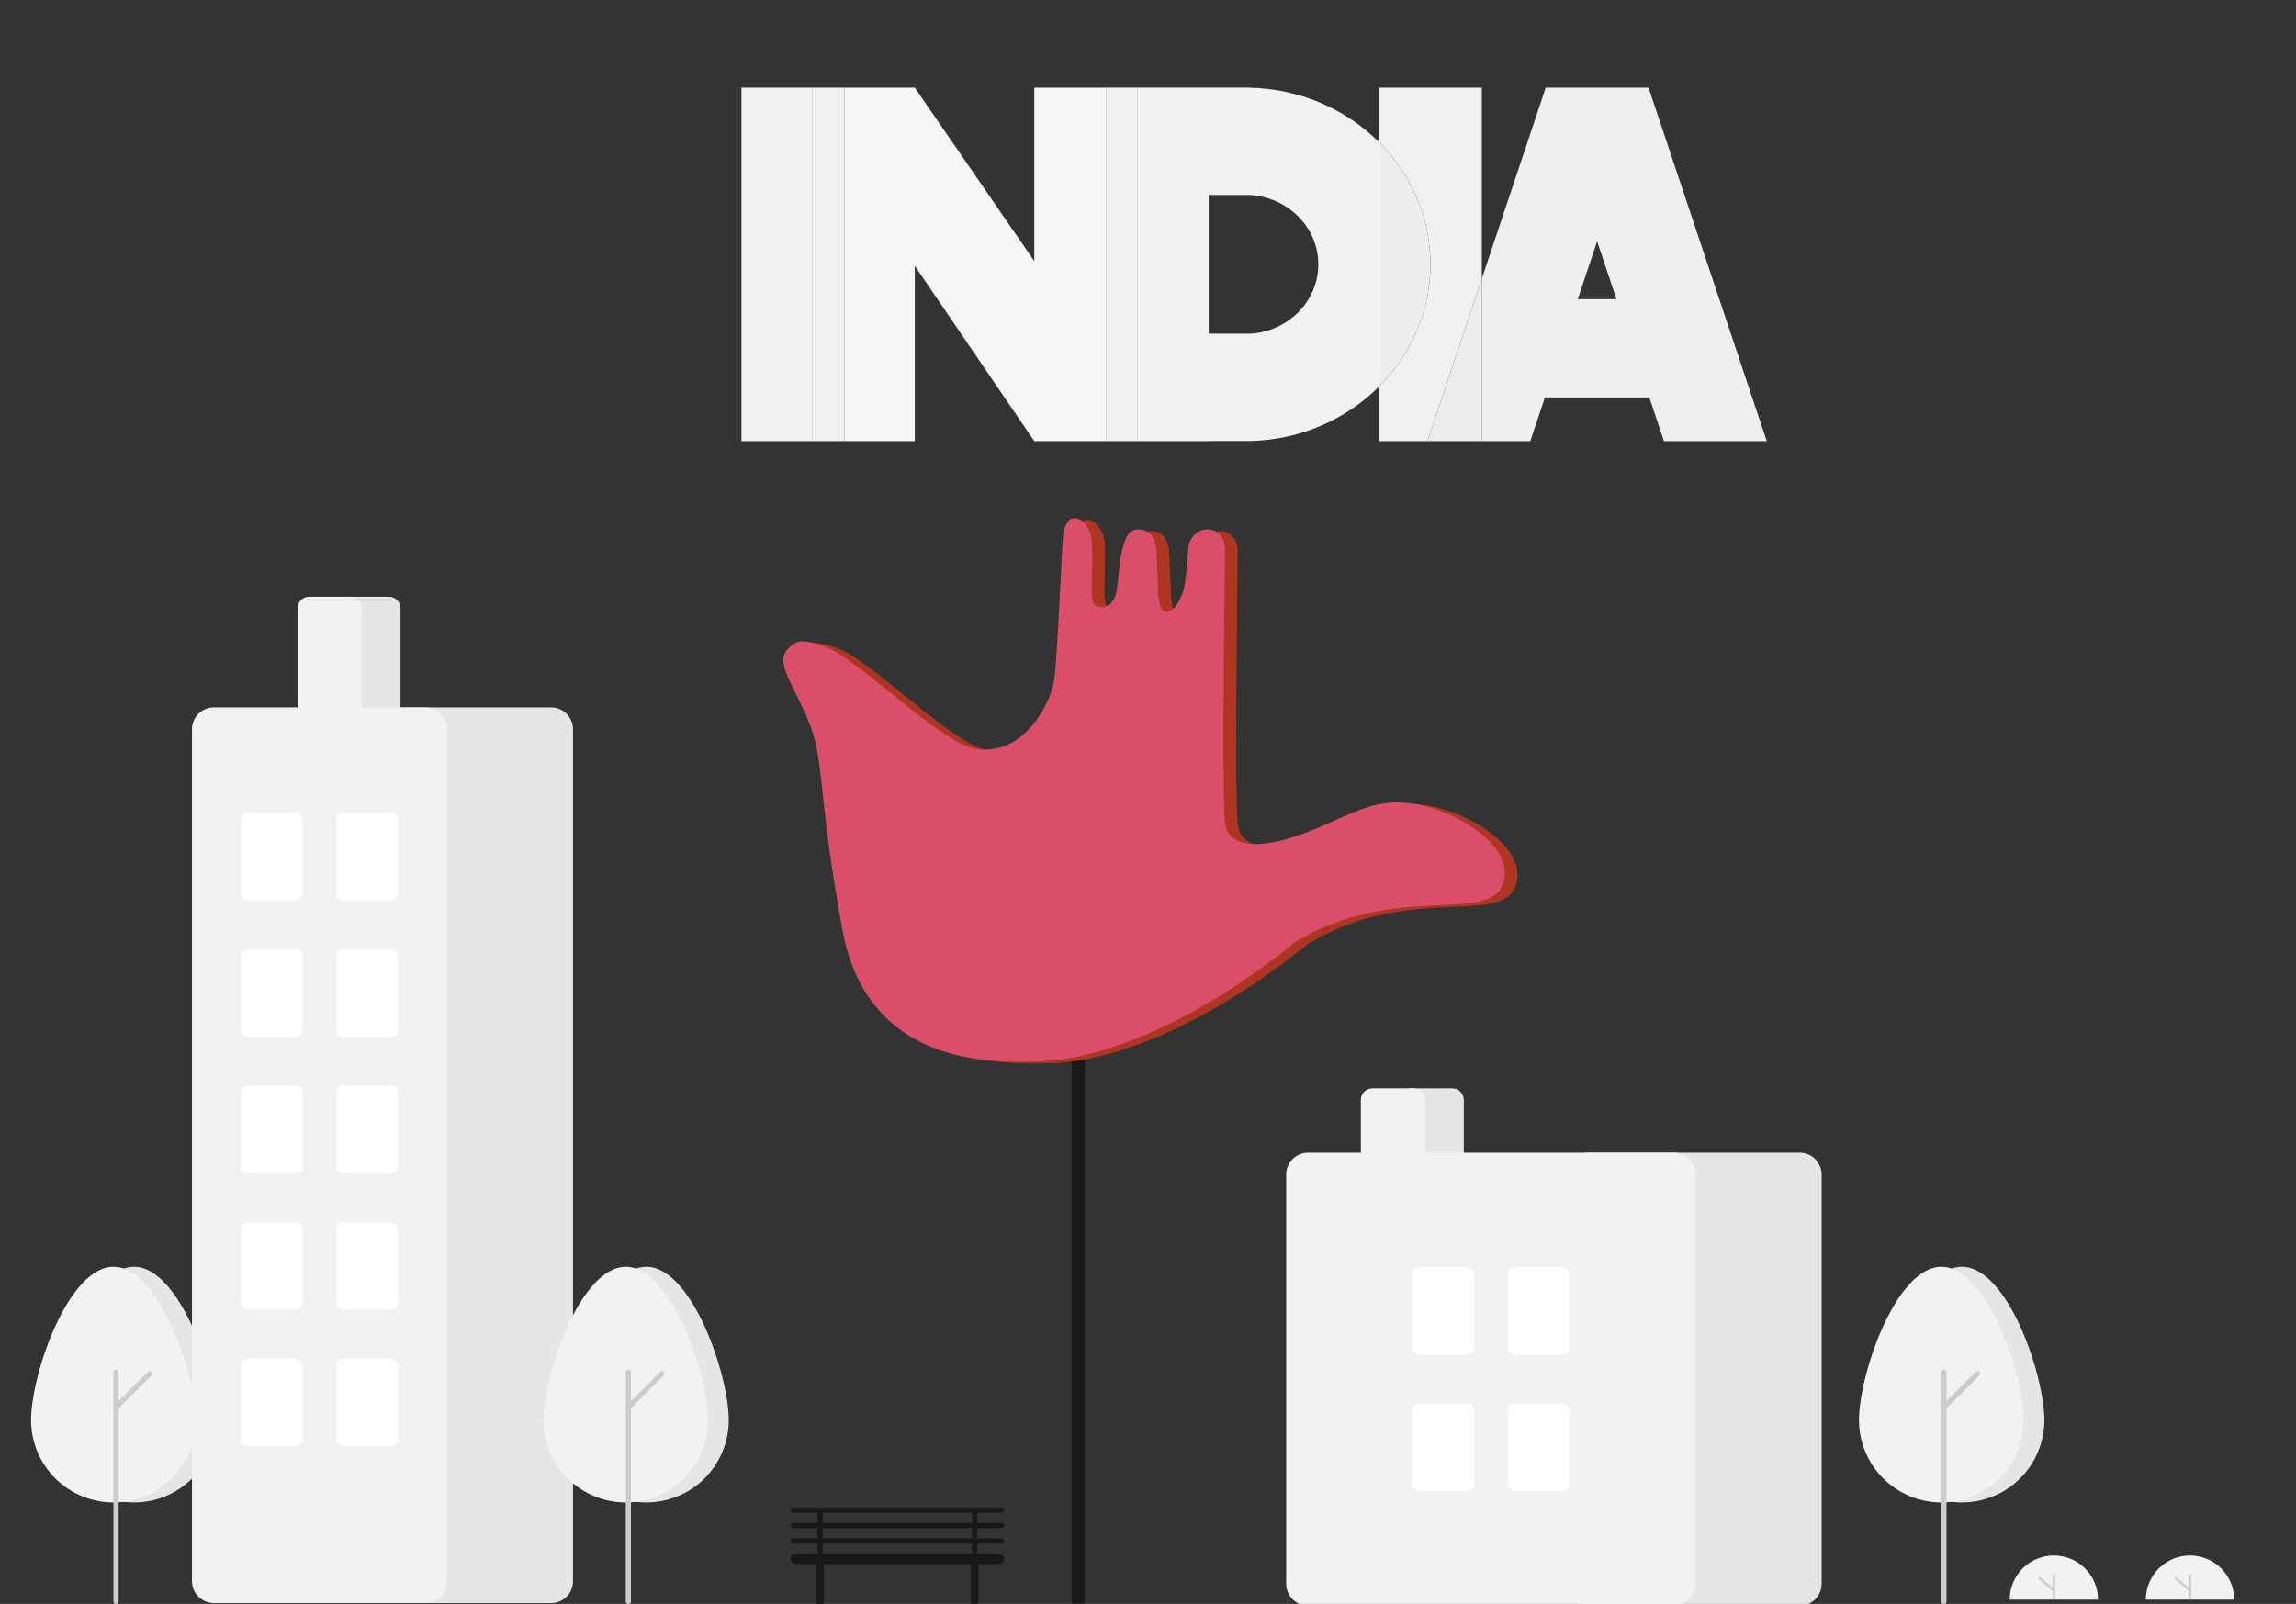 <svg width="820" height="573" viewBox="0 0 820 573" fill="none" xmlns="http://www.w3.org/2000/svg">
<rect x="0" y="0" width="820" height="573" fill="#333333" stroke="none"/>
<g clip-path="url(#clip0_7093_122)">
<rect x="382.758" y="341.159" width="4.597" height="231.705" fill="#181818"/>
<path d="M357.732 545.905C357.976 545.905 358.21 545.808 358.382 545.635C358.555 545.463 358.652 545.229 358.652 544.985C358.652 544.741 358.555 544.507 358.382 544.335C358.21 544.163 357.976 544.066 357.732 544.066H348.997V540.388H357.732C357.976 540.388 358.21 540.291 358.382 540.118C358.555 539.946 358.652 539.712 358.652 539.468C358.652 539.224 358.555 538.991 358.382 538.818C358.21 538.646 357.976 538.549 357.732 538.549H283.255C283.012 538.549 282.778 538.646 282.605 538.818C282.433 538.991 282.336 539.224 282.336 539.468C282.336 539.712 282.433 539.946 282.605 540.118C282.778 540.291 283.012 540.388 283.255 540.388H291.99V544.066H283.255C283.012 544.066 282.778 544.163 282.605 544.335C282.433 544.507 282.336 544.741 282.336 544.985C282.336 545.229 282.433 545.463 282.605 545.635C282.778 545.808 283.012 545.905 283.255 545.905H291.99V549.582H283.255C283.012 549.582 282.778 549.679 282.605 549.852C282.433 550.024 282.336 550.258 282.336 550.502C282.336 550.746 282.433 550.98 282.605 551.152C282.778 551.325 283.012 551.421 283.255 551.421H291.99V555.099H284.175C283.687 555.099 283.219 555.293 282.875 555.638C282.53 555.983 282.336 556.45 282.336 556.938C282.336 557.426 282.53 557.894 282.875 558.238C283.219 558.583 283.687 558.777 284.175 558.777H291.615C291.561 558.924 291.532 559.08 291.531 559.237V572.109C291.531 572.475 291.676 572.826 291.935 573.085C292.193 573.343 292.544 573.489 292.91 573.489C293.276 573.489 293.626 573.343 293.885 573.085C294.144 572.826 294.289 572.475 294.289 572.109V559.237C294.287 559.08 294.259 558.924 294.205 558.777H346.783C346.729 558.924 346.7 559.08 346.699 559.237V572.109C346.699 572.475 346.844 572.826 347.103 573.085C347.361 573.343 347.712 573.489 348.078 573.489C348.444 573.489 348.794 573.343 349.053 573.085C349.312 572.826 349.457 572.475 349.457 572.109V559.237C349.455 559.08 349.427 558.924 349.373 558.777H356.813C357.3 558.777 357.768 558.583 358.113 558.238C358.458 557.894 358.652 557.426 358.652 556.938C358.652 556.45 358.458 555.983 358.113 555.638C357.768 555.293 357.3 555.099 356.813 555.099H348.997V551.421H357.732C357.976 551.421 358.21 551.325 358.382 551.152C358.555 550.98 358.652 550.746 358.652 550.502C358.652 550.258 358.555 550.024 358.382 549.852C358.21 549.679 357.976 549.582 357.732 549.582H348.997V545.905H357.732ZM293.829 540.388H347.158V544.066H293.829V540.388ZM347.158 555.099H293.829V551.421H347.158V555.099ZM347.158 549.582H293.829V545.905H347.158V549.582Z" fill="#181818"/>
<path d="M77.299 507.314C77.299 491.075 64.126 452.541 47.876 452.541C31.626 452.541 18.453 491.075 18.453 507.314C18.453 515.117 21.553 522.601 27.071 528.119C32.589 533.637 40.073 536.737 47.876 536.737C55.679 536.737 63.163 533.637 68.681 528.119C74.199 522.601 77.299 515.117 77.299 507.314H77.299Z" fill="#E6E6E6"/>
<path d="M69.947 507.314C69.947 491.075 56.774 452.541 40.525 452.541C24.275 452.541 11.102 491.075 11.102 507.314C11.102 515.117 14.201 522.601 19.719 528.119C25.237 533.637 32.721 536.737 40.525 536.737C48.328 536.737 55.812 533.637 61.33 528.119C66.847 522.601 69.947 515.117 69.947 507.314H69.947Z" fill="#F2F2F2"/>
<path d="M41.443 573.101C41.199 573.101 40.965 573.005 40.793 572.832C40.62 572.66 40.523 572.426 40.523 572.182V490.22C40.523 489.976 40.62 489.743 40.793 489.57C40.965 489.398 41.199 489.301 41.443 489.301C41.687 489.301 41.921 489.398 42.093 489.57C42.266 489.743 42.362 489.976 42.362 490.22V572.182C42.362 572.426 42.266 572.66 42.093 572.832C41.921 573.005 41.687 573.101 41.443 573.101Z" fill="#CCCCCC"/>
<path d="M41.443 503.657C41.261 503.657 41.083 503.603 40.932 503.502C40.781 503.401 40.663 503.257 40.593 503.089C40.524 502.921 40.506 502.736 40.541 502.558C40.577 502.38 40.664 502.216 40.793 502.087L52.817 490.062C52.989 489.89 53.223 489.793 53.467 489.793C53.711 489.793 53.945 489.89 54.117 490.062C54.29 490.235 54.386 490.469 54.386 490.712C54.386 490.956 54.29 491.19 54.117 491.362L42.093 503.387C42.008 503.473 41.906 503.541 41.795 503.587C41.683 503.633 41.563 503.657 41.443 503.657V503.657Z" fill="#CCCCCC"/>
<path d="M138.912 255.473H124.2C123.103 255.472 122.051 255.036 121.276 254.26C120.5 253.484 120.064 252.433 120.062 251.336V217.315C120.064 216.218 120.5 215.167 121.276 214.391C122.051 213.615 123.103 213.179 124.2 213.178H138.912C140.009 213.179 141.06 213.615 141.836 214.391C142.612 215.167 143.048 216.218 143.049 217.315V251.336C143.048 252.433 142.612 253.484 141.836 254.26C141.06 255.036 140.009 255.472 138.912 255.473V255.473Z" fill="#E6E6E6"/>
<path d="M196.837 572.689H121.44C119.368 572.686 117.382 571.862 115.917 570.397C114.451 568.932 113.627 566.945 113.625 564.873V260.53C113.627 258.458 114.451 256.472 115.917 255.007C117.382 253.541 119.368 252.717 121.44 252.715H196.837C198.909 252.717 200.895 253.541 202.36 255.006C203.826 256.472 204.65 258.458 204.652 260.53V564.873C204.65 566.945 203.826 568.932 202.36 570.397C200.895 571.862 198.909 572.686 196.837 572.689V572.689Z" fill="#E6E6E6"/>
<path d="M151.782 572.689H76.386C74.314 572.686 72.327 571.862 70.862 570.397C69.397 568.932 68.573 566.945 68.57 564.873V260.53C68.573 258.458 69.397 256.472 70.862 255.007C72.327 253.541 74.314 252.717 76.386 252.715H151.782C153.854 252.717 155.841 253.541 157.306 255.007C158.771 256.472 159.595 258.458 159.597 260.53V564.873C159.595 566.945 158.771 568.932 157.306 570.397C155.841 571.862 153.854 572.686 151.782 572.689V572.689Z" fill="#F2F2F2"/>
<path d="M125.115 255.473H110.403C109.306 255.472 108.255 255.036 107.479 254.26C106.703 253.484 106.267 252.433 106.266 251.336V217.315C106.267 216.218 106.703 215.167 107.479 214.391C108.255 213.615 109.306 213.179 110.403 213.178H125.115C126.212 213.179 127.263 213.615 128.039 214.391C128.815 215.167 129.251 216.218 129.252 217.315V251.336C129.251 252.433 128.815 253.484 128.039 254.26C127.263 255.036 126.212 255.472 125.115 255.473V255.473Z" fill="#F2F2F2"/>
<path d="M105.808 321.675H88.338C87.728 321.674 87.144 321.432 86.713 321.001C86.282 320.57 86.04 319.986 86.039 319.376V292.712C86.04 292.102 86.282 291.518 86.713 291.087C87.144 290.656 87.728 290.414 88.338 290.413H105.808C106.417 290.414 107.001 290.656 107.432 291.087C107.863 291.518 108.106 292.102 108.106 292.712V319.376C108.106 319.986 107.863 320.57 107.432 321.001C107.001 321.432 106.417 321.674 105.808 321.675V321.675Z" fill="white"/>
<path d="M139.831 321.675H122.361C121.752 321.674 121.167 321.432 120.737 321.001C120.306 320.57 120.063 319.986 120.062 319.376V292.712C120.063 292.102 120.306 291.518 120.737 291.087C121.167 290.656 121.752 290.414 122.361 290.413H139.831C140.44 290.414 141.025 290.656 141.456 291.087C141.887 291.518 142.129 292.102 142.13 292.712V319.376C142.129 319.986 141.887 320.57 141.456 321.001C141.025 321.432 140.44 321.674 139.831 321.675V321.675Z" fill="white"/>
<path d="M105.808 370.406H88.338C87.728 370.406 87.144 370.163 86.713 369.732C86.282 369.301 86.04 368.717 86.039 368.108V341.443C86.04 340.834 86.282 340.249 86.713 339.819C87.144 339.388 87.728 339.145 88.338 339.145H105.808C106.417 339.145 107.001 339.388 107.432 339.819C107.863 340.249 108.106 340.834 108.106 341.443V368.108C108.106 368.717 107.863 369.301 107.432 369.732C107.001 370.163 106.417 370.406 105.808 370.406V370.406Z" fill="white"/>
<path d="M139.831 370.406H122.361C121.752 370.406 121.167 370.163 120.737 369.732C120.306 369.301 120.063 368.717 120.062 368.108V341.443C120.063 340.834 120.306 340.249 120.737 339.819C121.167 339.388 121.752 339.145 122.361 339.145H139.831C140.44 339.145 141.025 339.388 141.456 339.819C141.887 340.249 142.129 340.834 142.13 341.443V368.108C142.129 368.717 141.887 369.301 141.456 369.732C141.025 370.163 140.44 370.406 139.831 370.406V370.406Z" fill="white"/>
<path d="M105.808 419.138H88.338C87.728 419.137 87.144 418.895 86.713 418.464C86.282 418.033 86.04 417.449 86.039 416.839V390.175C86.04 389.565 86.282 388.981 86.713 388.55C87.144 388.119 87.728 387.877 88.338 387.876H105.808C106.417 387.877 107.001 388.119 107.432 388.55C107.863 388.981 108.106 389.565 108.106 390.175V416.839C108.106 417.449 107.863 418.033 107.432 418.464C107.001 418.895 106.417 419.137 105.808 419.138V419.138Z" fill="white"/>
<path d="M139.831 419.138H122.361C121.752 419.137 121.167 418.895 120.737 418.464C120.306 418.033 120.063 417.449 120.062 416.839V390.175C120.063 389.565 120.306 388.981 120.737 388.55C121.167 388.119 121.752 387.877 122.361 387.876H139.831C140.44 387.877 141.025 388.119 141.456 388.55C141.887 388.981 142.129 389.565 142.13 390.175V416.839C142.129 417.449 141.887 418.033 141.456 418.464C141.025 418.895 140.44 419.137 139.831 419.138V419.138Z" fill="white"/>
<path d="M105.808 467.87H88.338C87.728 467.87 87.144 467.627 86.713 467.196C86.282 466.765 86.04 466.181 86.039 465.572V438.907C86.04 438.298 86.282 437.713 86.713 437.282C87.144 436.851 87.728 436.609 88.338 436.608H105.808C106.417 436.609 107.001 436.851 107.432 437.282C107.863 437.713 108.106 438.298 108.106 438.907V465.572C108.106 466.181 107.863 466.765 107.432 467.196C107.001 467.627 106.417 467.87 105.808 467.87V467.87Z" fill="white"/>
<path d="M139.831 467.87H122.361C121.752 467.87 121.167 467.627 120.737 467.196C120.306 466.765 120.063 466.181 120.062 465.572V438.907C120.063 438.298 120.306 437.713 120.737 437.282C121.167 436.851 121.752 436.609 122.361 436.608H139.831C140.44 436.609 141.025 436.851 141.456 437.282C141.887 437.713 142.129 438.298 142.13 438.907V465.572C142.129 466.181 141.887 466.765 141.456 467.196C141.025 467.627 140.44 467.87 139.831 467.87V467.87Z" fill="white"/>
<path d="M105.808 516.602H88.338C87.728 516.601 87.144 516.359 86.713 515.928C86.282 515.497 86.04 514.912 86.039 514.303V487.639C86.04 487.029 86.282 486.445 86.713 486.014C87.144 485.583 87.728 485.341 88.338 485.34H105.808C106.417 485.341 107.001 485.583 107.432 486.014C107.863 486.445 108.106 487.029 108.106 487.639V514.303C108.106 514.912 107.863 515.497 107.432 515.928C107.001 516.359 106.417 516.601 105.808 516.602V516.602Z" fill="white"/>
<path d="M139.831 516.602H122.361C121.752 516.601 121.167 516.359 120.737 515.928C120.306 515.497 120.063 514.912 120.062 514.303V487.639C120.063 487.029 120.306 486.445 120.737 486.014C121.167 485.583 121.752 485.341 122.361 485.34H139.831C140.44 485.341 141.025 485.583 141.456 486.014C141.887 486.445 142.129 487.029 142.13 487.639V514.303C142.129 514.912 141.887 515.497 141.456 515.928C141.025 516.359 140.44 516.601 139.831 516.602V516.602Z" fill="white"/>
<path d="M518.646 416.38H503.934C502.837 416.379 501.786 415.942 501.01 415.167C500.234 414.391 499.798 413.339 499.797 412.242V392.933C499.798 391.837 500.234 390.785 501.01 390.009C501.786 389.233 502.837 388.797 503.934 388.796H518.646C519.743 388.797 520.795 389.233 521.57 390.009C522.346 390.785 522.782 391.837 522.784 392.933V412.242C522.782 413.339 522.346 414.391 521.57 415.167C520.795 415.942 519.743 416.379 518.646 416.38Z" fill="#E6E6E6"/>
<path d="M642.774 573.608H567.378C565.306 573.606 563.319 572.782 561.854 571.316C560.389 569.851 559.565 567.865 559.562 565.793V419.598C559.565 417.526 560.389 415.539 561.854 414.074C563.319 412.609 565.306 411.785 567.378 411.782H642.774C644.846 411.785 646.833 412.609 648.298 414.074C649.763 415.539 650.587 417.526 650.59 419.598V565.793C650.587 567.865 649.763 569.851 648.298 571.316C646.833 572.782 644.846 573.606 642.774 573.608Z" fill="#E6E6E6"/>
<path d="M597.723 573.608H467.159C465.087 573.606 463.101 572.782 461.635 571.316C460.17 569.851 459.346 567.865 459.344 565.793V419.598C459.346 417.526 460.17 415.539 461.635 414.074C463.101 412.609 465.087 411.785 467.159 411.782H597.723C599.795 411.785 601.782 412.609 603.247 414.074C604.712 415.539 605.536 417.526 605.539 419.598V565.793C605.536 567.865 604.712 569.851 603.247 571.316C601.782 572.782 599.795 573.606 597.723 573.608V573.608Z" fill="#F2F2F2"/>
<path d="M504.857 416.38H490.145C489.048 416.379 487.997 415.942 487.221 415.167C486.445 414.391 486.009 413.339 486.008 412.242V392.933C486.009 391.837 486.445 390.785 487.221 390.009C487.997 389.233 489.048 388.797 490.145 388.796H504.857C505.954 388.797 507.006 389.233 507.781 390.009C508.557 390.785 508.993 391.837 508.994 392.933V412.242C508.993 413.339 508.557 414.391 507.781 415.167C507.006 415.942 505.954 416.379 504.857 416.38V416.38Z" fill="#F2F2F2"/>
<path d="M524.167 483.96H506.697C506.088 483.959 505.503 483.717 505.072 483.286C504.642 482.855 504.399 482.271 504.398 481.661V454.997C504.399 454.387 504.642 453.803 505.072 453.372C505.503 452.941 506.088 452.699 506.697 452.698H524.167C524.776 452.699 525.361 452.941 525.792 453.372C526.222 453.803 526.465 454.387 526.466 454.997V481.661C526.465 482.271 526.222 482.855 525.792 483.286C525.361 483.717 524.776 483.959 524.167 483.96V483.96Z" fill="white"/>
<path d="M558.183 483.96H540.713C540.103 483.959 539.519 483.717 539.088 483.286C538.657 482.855 538.415 482.271 538.414 481.661V454.997C538.415 454.387 538.657 453.803 539.088 453.372C539.519 452.941 540.103 452.699 540.713 452.698H558.183C558.792 452.699 559.376 452.941 559.807 453.372C560.238 453.803 560.481 454.387 560.481 454.997V481.661C560.481 482.271 560.238 482.855 559.807 483.286C559.376 483.717 558.792 483.959 558.183 483.96V483.96Z" fill="white"/>
<path d="M524.167 532.692H506.697C506.088 532.692 505.503 532.449 505.072 532.018C504.642 531.588 504.399 531.003 504.398 530.394V503.729C504.399 503.12 504.642 502.536 505.072 502.105C505.503 501.674 506.088 501.431 506.697 501.431H524.167C524.776 501.431 525.361 501.674 525.792 502.105C526.222 502.536 526.465 503.12 526.466 503.729V530.394C526.465 531.003 526.222 531.588 525.792 532.018C525.361 532.449 524.776 532.692 524.167 532.692V532.692Z" fill="white"/>
<path d="M558.183 532.692H540.713C540.103 532.692 539.519 532.449 539.088 532.018C538.657 531.588 538.415 531.003 538.414 530.394V503.729C538.415 503.12 538.657 502.536 539.088 502.105C539.519 501.674 540.103 501.431 540.713 501.431H558.183C558.792 501.431 559.376 501.674 559.807 502.105C560.238 502.536 560.481 503.12 560.481 503.729V530.394C560.481 531.003 560.238 531.588 559.807 532.018C559.376 532.449 558.792 532.692 558.183 532.692Z" fill="white"/>
<path d="M260.275 507.314C260.275 491.075 247.102 452.541 230.853 452.541C214.603 452.541 201.43 491.075 201.43 507.314C201.43 515.117 204.53 522.601 210.047 528.119C215.565 533.637 223.049 536.737 230.853 536.737C238.656 536.737 246.14 533.637 251.658 528.119C257.176 522.601 260.276 515.117 260.276 507.314H260.275Z" fill="#E6E6E6"/>
<path d="M252.924 507.314C252.924 491.075 239.751 452.541 223.501 452.541C207.251 452.541 194.078 491.075 194.078 507.314C194.078 515.117 197.178 522.601 202.696 528.119C208.214 533.637 215.698 536.737 223.501 536.737C231.304 536.737 238.788 533.637 244.306 528.119C249.824 522.601 252.924 515.117 252.924 507.314H252.924Z" fill="#F2F2F2"/>
<path d="M224.419 573.101C224.176 573.101 223.942 573.005 223.769 572.832C223.597 572.66 223.5 572.426 223.5 572.182V490.22C223.5 489.976 223.597 489.743 223.769 489.57C223.942 489.398 224.176 489.301 224.419 489.301C224.663 489.301 224.897 489.398 225.07 489.57C225.242 489.743 225.339 489.976 225.339 490.22V572.182C225.339 572.426 225.242 572.66 225.07 572.832C224.897 573.005 224.663 573.101 224.419 573.101Z" fill="#CCCCCC"/>
<path d="M224.419 503.657C224.237 503.657 224.06 503.603 223.909 503.502C223.757 503.401 223.64 503.257 223.57 503.089C223.5 502.921 223.482 502.736 223.518 502.558C223.553 502.38 223.641 502.216 223.769 502.087L235.794 490.062C235.966 489.89 236.2 489.793 236.444 489.793C236.688 489.793 236.921 489.89 237.094 490.062C237.266 490.235 237.363 490.469 237.363 490.712C237.363 490.956 237.266 491.19 237.094 491.362L225.069 503.387C224.984 503.473 224.883 503.541 224.771 503.587C224.66 503.633 224.54 503.657 224.419 503.657Z" fill="#CCCCCC"/>
<path d="M730.127 507.314C730.127 491.075 716.954 452.541 700.704 452.541C684.454 452.541 671.281 491.075 671.281 507.314C671.281 515.117 674.381 522.601 679.899 528.119C685.417 533.637 692.901 536.737 700.704 536.737C708.508 536.737 715.991 533.637 721.509 528.119C727.027 522.601 730.127 515.117 730.127 507.314H730.127Z" fill="#E6E6E6"/>
<path d="M722.768 507.314C722.768 491.075 709.595 452.541 693.345 452.541C677.095 452.541 663.922 491.075 663.922 507.314C663.922 515.117 667.022 522.601 672.54 528.119C678.058 533.637 685.541 536.737 693.345 536.737C701.148 536.737 708.632 533.637 714.15 528.119C719.668 522.601 722.768 515.117 722.768 507.314H722.768Z" fill="#F2F2F2"/>
<path d="M694.263 573.101C694.019 573.101 693.785 573.005 693.613 572.832C693.441 572.66 693.344 572.426 693.344 572.182V490.22C693.344 489.976 693.441 489.743 693.613 489.57C693.786 489.398 694.019 489.301 694.263 489.301C694.507 489.301 694.741 489.398 694.913 489.57C695.086 489.743 695.183 489.976 695.183 490.22V572.182C695.183 572.426 695.086 572.66 694.913 572.832C694.741 573.005 694.507 573.101 694.263 573.101Z" fill="#CCCCCC"/>
<path d="M694.263 503.657C694.081 503.657 693.903 503.603 693.752 503.502C693.601 503.401 693.483 503.257 693.414 503.089C693.344 502.921 693.326 502.736 693.361 502.558C693.397 502.38 693.484 502.216 693.613 502.087L705.637 490.062C705.81 489.89 706.044 489.793 706.287 489.793C706.531 489.793 706.765 489.89 706.938 490.062C707.11 490.235 707.207 490.469 707.207 490.712C707.207 490.956 707.11 491.19 706.938 491.362L694.913 503.387C694.828 503.473 694.727 503.541 694.615 503.587C694.503 503.633 694.384 503.657 694.263 503.657V503.657Z" fill="#CCCCCC"/>
<path d="M717.734 571.461C717.738 567.278 719.402 563.266 722.361 560.309C725.321 557.352 729.334 555.69 733.517 555.69C737.701 555.69 741.714 557.352 744.673 560.309C747.633 563.266 749.297 567.278 749.3 571.461" fill="#F2F2F2"/>
<path d="M733.52 571.462C733.407 571.462 733.299 571.417 733.219 571.337C733.139 571.257 733.094 571.149 733.094 571.036V562.718C733.094 562.604 733.139 562.496 733.219 562.416C733.299 562.336 733.407 562.291 733.52 562.291C733.633 562.291 733.742 562.336 733.822 562.416C733.902 562.496 733.947 562.604 733.947 562.718V571.036C733.947 571.149 733.902 571.257 733.822 571.337C733.742 571.417 733.633 571.462 733.52 571.462V571.462Z" fill="#CCCCCC"/>
<path d="M733.517 568.603C733.415 568.604 733.316 568.567 733.239 568.501L728.12 564.107C728.077 564.071 728.042 564.026 728.016 563.976C727.99 563.926 727.975 563.872 727.97 563.815C727.966 563.759 727.972 563.703 727.99 563.649C728.007 563.596 728.035 563.546 728.072 563.503C728.108 563.46 728.153 563.425 728.203 563.4C728.254 563.375 728.309 563.36 728.365 563.356C728.421 563.352 728.477 563.359 728.531 563.377C728.584 563.394 728.634 563.423 728.676 563.46L733.795 567.853C733.861 567.91 733.908 567.986 733.93 568.07C733.952 568.154 733.947 568.243 733.917 568.325C733.887 568.407 733.832 568.477 733.761 568.527C733.689 568.577 733.604 568.604 733.517 568.604L733.517 568.603Z" fill="#CCCCCC"/>
<path d="M766.359 571.461C766.363 567.278 768.027 563.266 770.986 560.309C773.946 557.352 777.959 555.69 782.142 555.69C786.326 555.69 790.339 557.352 793.298 560.309C796.258 563.266 797.922 567.278 797.925 571.461" fill="#F2F2F2"/>
<path d="M782.145 571.462C782.032 571.462 781.924 571.417 781.844 571.337C781.764 571.257 781.719 571.149 781.719 571.036V562.718C781.719 562.604 781.764 562.496 781.844 562.416C781.924 562.336 782.032 562.291 782.145 562.291C782.259 562.291 782.367 562.336 782.447 562.416C782.527 562.496 782.572 562.604 782.572 562.718V571.036C782.572 571.149 782.527 571.257 782.447 571.337C782.367 571.417 782.258 571.462 782.145 571.462V571.462Z" fill="#CCCCCC"/>
<path d="M782.142 568.604C782.04 568.604 781.942 568.567 781.864 568.501L776.746 564.107C776.703 564.071 776.667 564.027 776.641 563.977C776.615 563.926 776.6 563.872 776.595 563.816C776.591 563.759 776.597 563.703 776.615 563.649C776.632 563.596 776.66 563.546 776.697 563.503C776.733 563.46 776.778 563.425 776.829 563.4C776.879 563.375 776.934 563.36 776.99 563.356C777.046 563.352 777.103 563.359 777.156 563.377C777.21 563.395 777.259 563.423 777.301 563.46L782.42 567.853C782.486 567.91 782.533 567.986 782.555 568.07C782.577 568.155 782.573 568.244 782.542 568.325C782.512 568.407 782.457 568.478 782.386 568.527C782.314 568.577 782.229 568.604 782.142 568.604V568.604Z" fill="#CCCCCC"/>
<path fill-rule="evenodd" clip-rule="evenodd" d="M431.68 157.587H406.103V31.303H394.961V31.3H446.276V31.332C464.432 31.711 480.788 39.092 492.493 50.762V138.123C480.788 149.793 464.432 157.174 446.276 157.553H431.68V157.587ZM431.68 69.647V119.199H446.276V119.237C459.96 118.506 470.823 107.701 470.823 94.442C470.823 81.182 459.96 70.38 446.276 69.647H431.68Z" fill="#F2F2F2"/>
<path fill-rule="evenodd" clip-rule="evenodd" d="M289.995 157.588H264.797V31.304H301.522H289.995V157.588Z" fill="#F1F1F1"/>
<path fill-rule="evenodd" clip-rule="evenodd" d="M509.799 157.587H492.492V138.123C503.87 126.784 510.856 111.397 510.856 94.442C510.856 77.488 503.87 62.1 492.492 50.761V31.303H529.22V99.521L509.799 157.587Z" fill="#F0F0F0"/>
<path fill-rule="evenodd" clip-rule="evenodd" d="M492.492 138.123V50.762C503.87 62.101 510.856 77.488 510.856 94.442C510.856 111.397 503.87 126.785 492.492 138.123Z" fill="#EDEDED"/>
<path fill-rule="evenodd" clip-rule="evenodd" d="M406.102 157.587H369.38L326.713 94.974V157.587H289.992H301.519V31.303H326.713L369.38 93.266V31.303H394.959V157.587H406.102Z" fill="#F6F6F6"/>
<path fill-rule="evenodd" clip-rule="evenodd" d="M394.961 157.587H406.103V31.303H394.961V157.587Z" fill="#F0F0F0"/>
<path fill-rule="evenodd" clip-rule="evenodd" d="M289.992 157.587H301.519V31.303H289.992V157.587Z" fill="#F0F0F0"/>
<path fill-rule="evenodd" clip-rule="evenodd" d="M630.995 157.587H594.27L589.054 141.984H551.748L546.53 157.587H509.805H529.226V99.521L552.037 31.318L588.759 31.303L630.995 157.587ZM570.398 86.219L563.493 106.868H577.307L570.398 86.219Z" fill="#EFEFEF"/>
<path fill-rule="evenodd" clip-rule="evenodd" d="M529.226 157.587H509.805L529.226 99.522V157.587Z" fill="#ECECEC"/>
<path d="M292.753 256.928C286.014 241.465 280.142 235.768 288.278 230.478C290.812 228.831 298.169 230.142 305.363 234.955C321.266 245.594 342.696 267.201 354.18 268.322C370.859 269.949 379.808 251.638 381.028 243.5C382.248 235.361 383.876 193.449 384.283 191.415C384.691 189.38 385.502 185.718 388.35 185.718C391.199 185.718 394.047 189.38 394.453 193.449C394.859 197.518 394.453 207.284 394.453 211.76C394.453 216.236 395.268 217.05 397.301 217.457C399.334 217.864 402.589 216.643 403.402 211.353C404.215 206.064 404.215 201.181 405.436 196.704C406.657 192.228 407.701 189.38 411.769 189.787C415.837 190.194 417.057 193.449 417.464 196.298C417.871 201.587 418.048 212.574 418.455 215.016C418.861 217.457 419.269 219.492 421.709 219.085C424.149 218.678 425.777 215.423 426.997 212.167C428.216 208.912 429.031 195.484 429.031 195.484C429.031 195.484 430.253 190.194 435.133 189.787C440.014 189.38 442.05 193.449 442.049 196.704C442.048 199.96 440.829 282.564 442.049 294.364C443.269 306.165 460.761 302.909 477.033 295.585C493.305 288.261 498.187 286.226 509.984 287.854C521.782 289.481 546.19 301.689 541.308 316.338C536.427 330.987 503.069 315.524 467.271 337.09C420.895 374.527 386.724 379.817 374.927 379.817C363.129 379.817 314.72 383.886 305.363 332.614C296.007 281.343 299.491 272.391 292.753 256.928Z" fill="#AE3521"/>
<path d="M288.206 256.308C281.467 240.845 275.595 235.148 283.731 229.858C286.265 228.211 293.622 229.522 300.816 234.334C316.72 244.974 338.149 266.581 349.633 267.702C366.312 269.329 375.261 251.018 376.481 242.88C377.702 234.741 379.329 192.829 379.736 190.794C380.144 188.76 380.955 185.098 383.804 185.098C386.652 185.098 389.5 188.76 389.906 192.829C390.312 196.898 389.906 206.664 389.906 211.14C389.906 215.616 390.721 216.43 392.754 216.837C394.787 217.244 398.042 216.023 398.855 210.733C399.668 205.443 399.668 200.56 400.889 196.084C402.11 191.608 403.154 188.76 407.222 189.167C411.29 189.574 412.51 192.829 412.917 195.677C413.324 200.967 413.502 211.954 413.908 214.396C414.314 216.837 414.722 218.872 417.162 218.465C419.602 218.058 421.23 214.802 422.45 211.547C423.669 208.292 424.485 194.864 424.485 194.864C424.485 194.864 425.706 189.574 430.587 189.167C435.467 188.76 437.503 192.829 437.502 196.084C437.501 199.34 436.282 281.944 437.502 293.744C438.722 305.545 456.214 302.289 472.486 294.965C488.759 287.64 493.64 285.606 505.438 287.233C517.235 288.861 541.643 301.069 536.762 315.718C531.88 330.367 498.523 314.904 462.724 336.47C416.348 373.907 382.177 379.196 370.38 379.196C358.583 379.196 310.173 383.266 300.817 331.994C291.46 280.723 294.944 271.771 288.206 256.308Z" fill="#DB4E6A"/>
</g>
<defs>
<clipPath id="clip0_7093_122">
<rect width="820" height="573" fill="white"/>
</clipPath>
</defs>
</svg>
